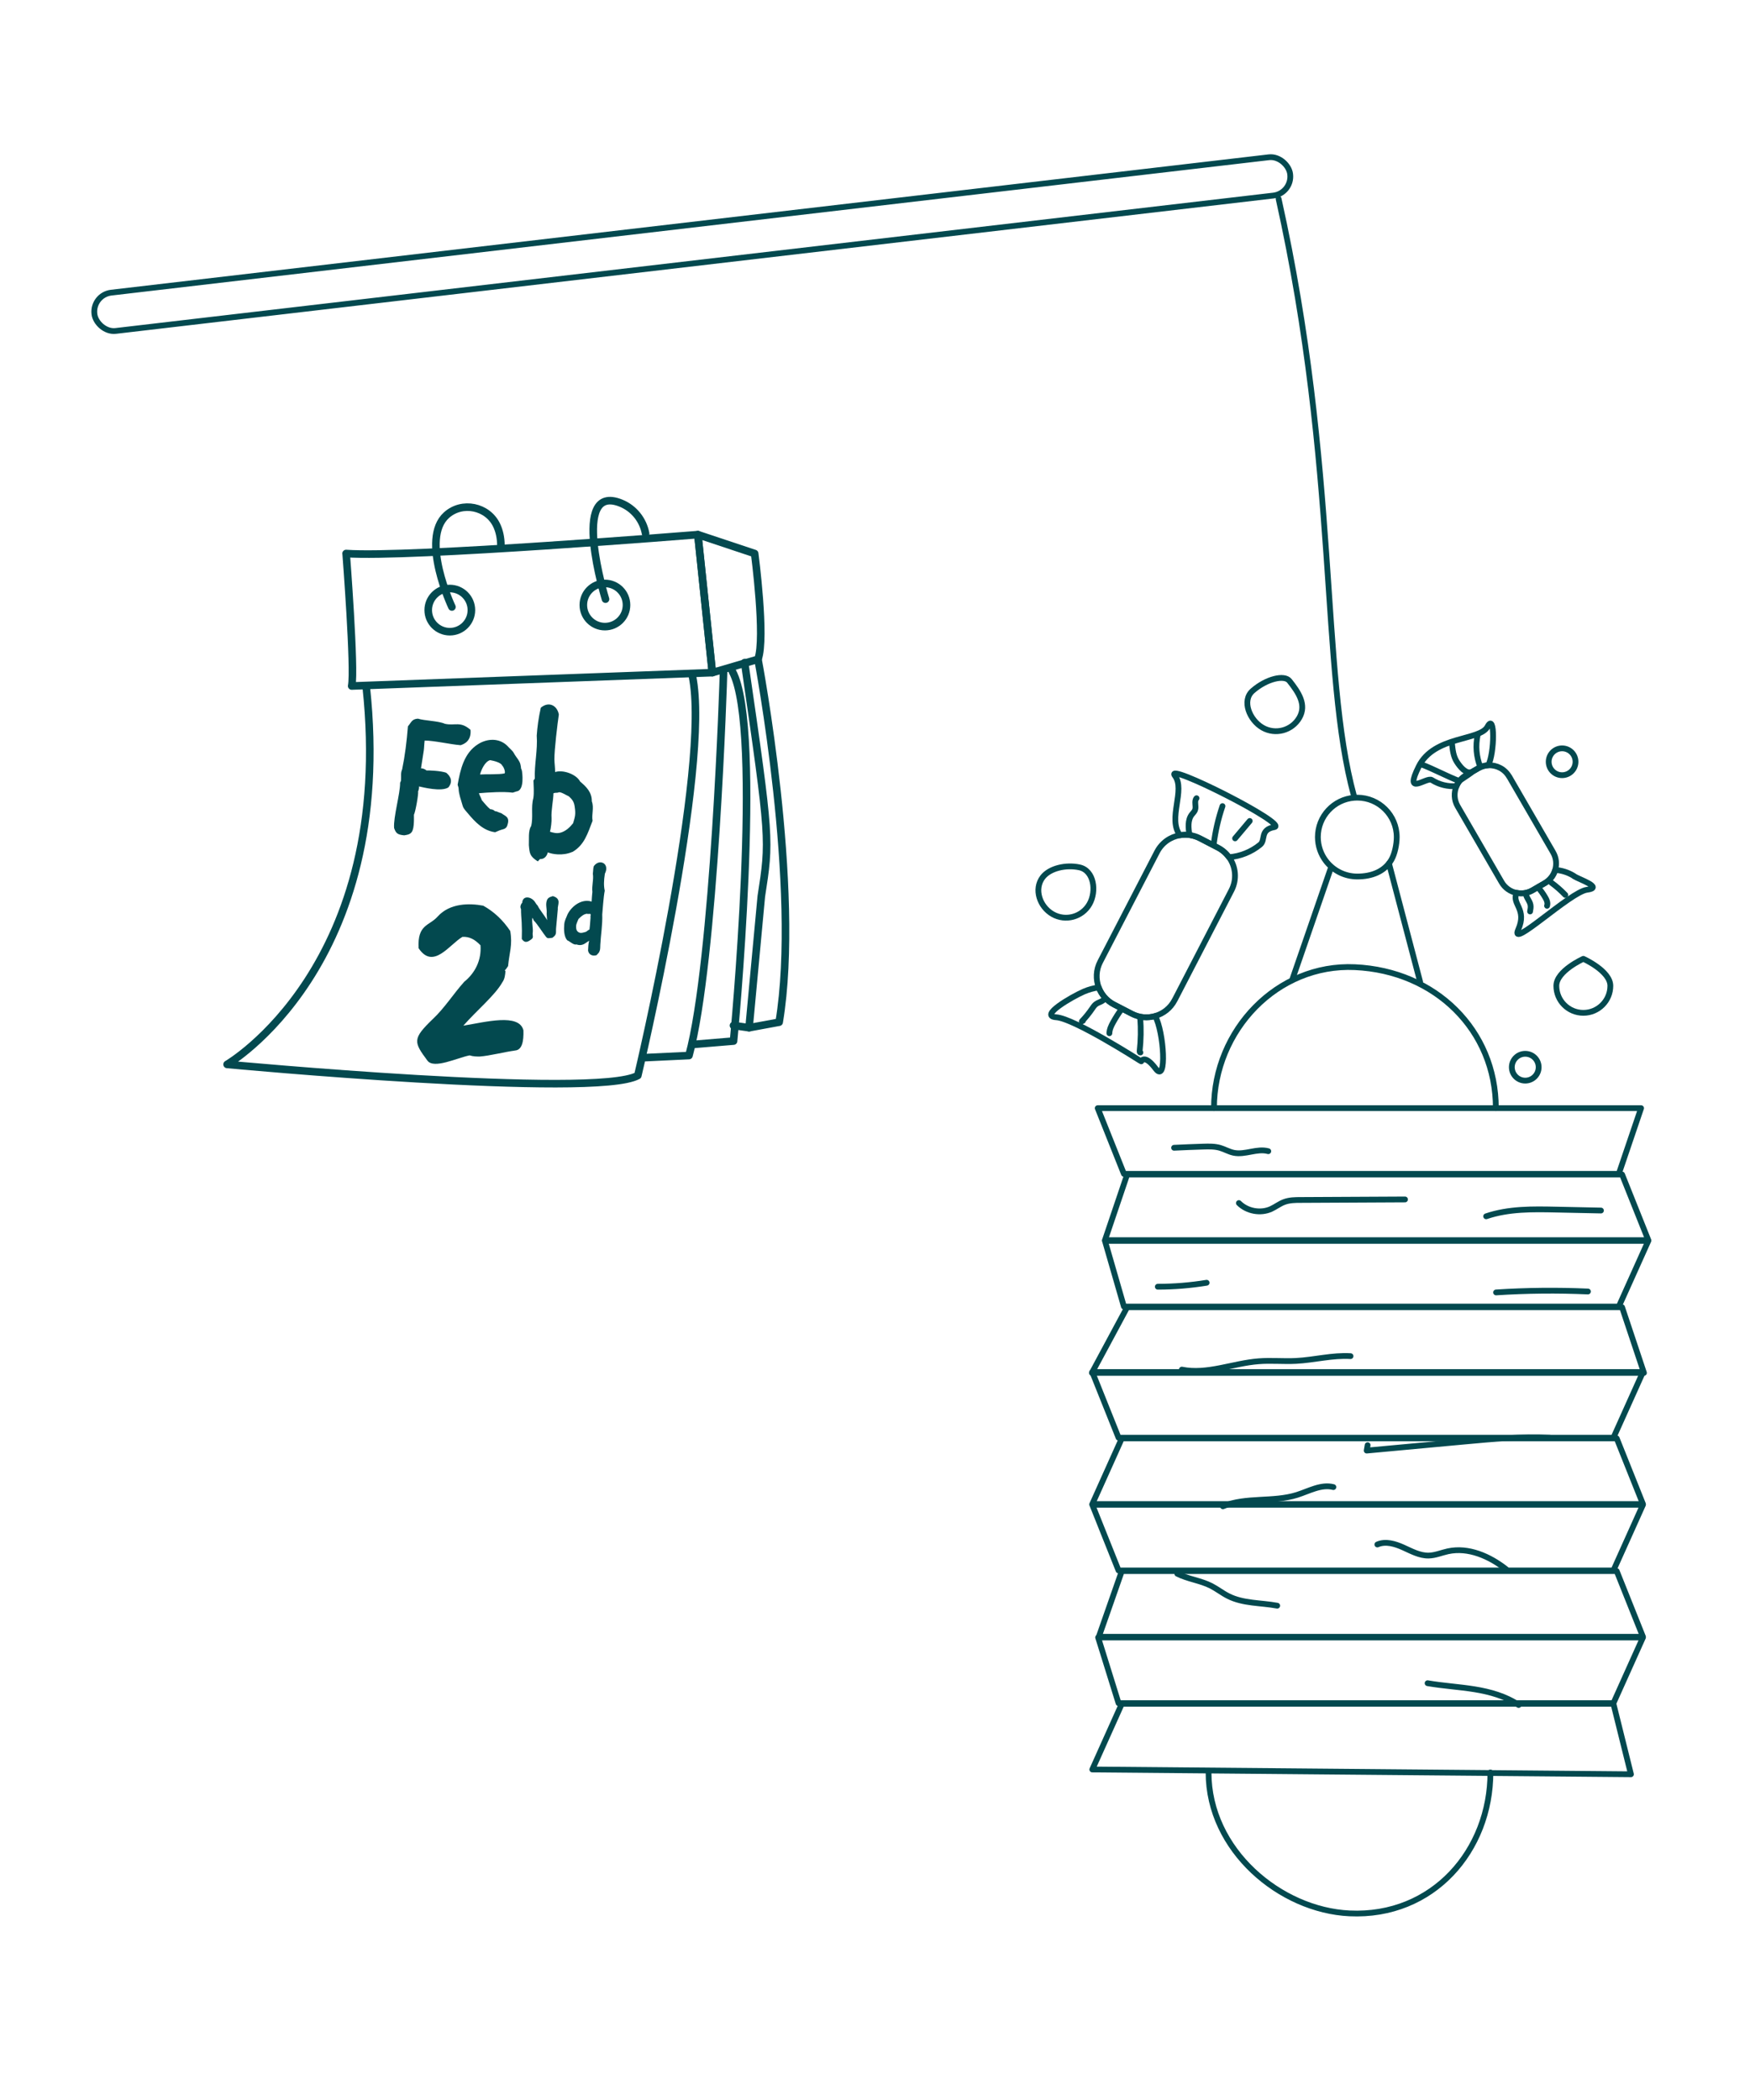<?xml version="1.0" encoding="UTF-8"?>
<svg id="panneau_froen" data-name="panneau froen" xmlns="http://www.w3.org/2000/svg" xmlns:xlink="http://www.w3.org/1999/xlink" viewBox="0 0 300 360">
  <defs>
    <style>
      .cls-1 {
        fill: #03494f;
      }

      .cls-2 {
        filter: url(#drop-shadow-1);
      }

      .cls-2, .cls-3 {
        fill: #fff;
      }

      .cls-3 {
        filter: url(#drop-shadow-2);
      }

      .cls-4 {
        stroke-width: 1.3px;
      }

      .cls-4, .cls-5 {
        fill: none;
        stroke: #03494f;
        stroke-linecap: round;
        stroke-linejoin: round;
      }

      .cls-5 {
        stroke-width: .99px;
      }
    </style>
    <filter id="drop-shadow-1" x=".73" y="16.08" width="299" height="329" filterUnits="userSpaceOnUse">
      <feOffset dx="0" dy=".34"/>
      <feGaussianBlur result="blur" stdDeviation="1.24"/>
      <feFlood flood-color="#181716" flood-opacity=".4"/>
      <feComposite in2="blur" operator="in"/>
      <feComposite in="SourceGraphic"/>
    </filter>
    <filter id="drop-shadow-2" x="24.87" y="73.23" width="131" height="129" filterUnits="userSpaceOnUse">
      <feOffset dx="0" dy=".42"/>
      <feGaussianBlur result="blur-2" stdDeviation="1.53"/>
      <feFlood flood-color="#181716" flood-opacity=".4"/>
      <feComposite in2="blur-2" operator="in"/>
      <feComposite in="SourceGraphic"/>
    </filter>
  </defs>
  <g>
    <path class="cls-2" d="M281.97,143.54c-3.36-11.67-5.09-20.88-18.67-24.96-8.11-2.44-16.82-1.05-25.27-1.78-.55-15.01-2.67-28.68-5.4-43.58-2.43-13.28-4.51-34.35-8.18-45.91-.74-2.34-2.26-4.54-4.4-5.75-1.69-.96-3.7-1.12-5.65-1.15-13.35-.2-27,3.31-40.14,5.71-51.22,9.36-109.83-2.01-158.38,20.51-3.25,1.51-6.6,3.17-8.82,5.99-2.22,2.82-2.96,7.13-.74,9.95,3.27,4.16,9.53,1.51,14.73.48,39.54-7.8,81.62-8.65,121.74-15.61,16.47-2.85,53.13-6.82,64.17-7.99,1.83-.19,3.52,1.01,3.93,2.81,2.77,12.01,12.54,55.15,13.73,70.99.02.23.03.45.05.68-3.54-.93-7.09-1.7-10.74-1.6-10.22.29-19.68,8.39-21.56,18.44-.68,3.65-.58,7.75-3.01,10.55-3.54,4.08-10.96,3.58-13.57,8.31-.97,1.77-1,3.88-1,5.9-.04,32-.08,63.99.18,95.99.07,8.32.18,16.8,2.79,24.71,1.78,5.41,4.74,10.6,4.79,16.29.05,5.41-2.57,10.61-2.28,16.01.4,7.4,6.11,13.4,12.11,17.76,12.62,9.17,28.37,14.29,43.93,13.13,15.56-1.16,27.87-11.61,39.96-21.48,31.17-25.42,11.38-50.31,18.28-90.78,2.7-15.87-8.17-68.23-12.6-83.63Z"/>
    <g>
      <path class="cls-5" d="M198.14,183.23c-1.95-2.61-2.49-1.29-2.49-1.29l-.26-.14s-11.23-7.2-14.31-7.41,2.71-3.52,4.65-4.37c.04-.02.07-.03.11-.05.8-.34,1.65-.58,2.52-.69.46,1.21,1.35,2.26,2.59,2.91l3.07,1.59c1.29.67,2.72.77,4.01.4,1.49,2.71,2.06,11.65.11,9.05Z"/>
      <path class="cls-5" d="M198.03,174.19c-1.29.37-2.72.27-4.01-.4l-3.07-1.59c-1.24-.64-2.13-1.7-2.59-2.91-.53-1.4-.49-3.01.26-4.44l2.93-5.66,6.8-13.14c.82-1.58,2.3-2.6,3.94-2.87,1.12-.19,2.32-.03,3.41.53l3.07,1.59c.78.41,1.43.97,1.91,1.64,1.17,1.61,1.4,3.81.42,5.7l-5.58,10.79-4.05,7.83-.1.18c-.72,1.39-1.95,2.33-3.34,2.73Z"/>
      <path class="cls-5" d="M216.03,144.8c-1.53,1.25-3.41,2-5.36,2.15-.49-.67-1.13-1.24-1.91-1.64l-3.07-1.59c-1.09-.56-2.29-.73-3.41-.53-2.17-2.86,1-7.77-.88-10.23-1.88-2.46,19.59,8.37,17.06,8.83s-1.45,2.2-2.43,3.01Z"/>
    </g>
    <line class="cls-5" x1="238.11" y1="148.02" x2="243.45" y2="168.32"/>
    <line class="cls-5" x1="228.15" y1="148.78" x2="221.5" y2="168.03"/>
    <g>
      <path class="cls-5" d="M258.71,133.11l7.53,13c.56.96.65,2.05.36,3.04-.27.92-.88,1.73-1.77,2.25l-2.12,1.23c-.86.5-1.83.63-2.73.44-1.04-.21-1.99-.85-2.56-1.84l-7.53-13c-.64-1.09-.67-2.37-.21-3.45.31-.75.86-1.4,1.62-1.84l2.12-1.23c.54-.31,1.13-.48,1.71-.51,1.41-.08,2.82.62,3.57,1.92Z"/>
      <path class="cls-5" d="M269.84,150.21c.89.57,5.11,1.95,2.22,2.32-2.89.37-13.38,10.41-11.79,6.83,1.58-3.58-1.19-4.35-.28-6.31.9.19,1.87.06,2.73-.44l2.12-1.23c.89-.52,1.5-1.33,1.77-2.25,1.15.08,2.26.44,3.24,1.06Z"/>
      <path class="cls-5" d="M255.02,124.55c1.28-2.48,1.19,4.62.11,6.63-.58.03-1.17.2-1.71.51l-2.12,1.23c-.76.44-1.31,1.09-1.62,1.84-1.49.12-2.98-.25-4.24-1.05-.89-.57-4.87,3-2.22-2.32,2.65-5.32,10.51-4.35,11.79-6.83Z"/>
    </g>
    <g>
      <polygon class="cls-5" points="281.33 189.97 277.51 201.23 192.67 201.23 188.18 189.97 281.33 189.97"/>
      <polygon class="cls-5" points="278.07 201.34 193.23 201.34 189.42 212.6 282.57 212.6 278.07 201.34"/>
      <polygon class="cls-5" points="192.67 223.98 277.51 223.98 282.57 212.72 189.42 212.72 192.67 223.98"/>
      <polygon class="cls-5" points="278.07 224.1 193.23 224.1 187.18 235.35 281.82 235.35 278.07 224.1"/>
      <polygon class="cls-5" points="191.75 246.46 276.59 246.46 281.65 235.21 187.25 235.21 191.75 246.46"/>
      <polygon class="cls-5" points="277.15 246.58 192.31 246.58 187.25 257.84 281.65 257.84 277.15 246.58"/>
      <polygon class="cls-5" points="191.75 269.22 276.59 269.22 281.65 257.96 187.25 257.96 191.75 269.22"/>
      <polygon class="cls-5" points="277.15 269.33 192.31 269.33 188.37 280.59 281.65 280.59 277.15 269.33"/>
      <polygon class="cls-5" points="191.75 291.97 276.59 291.97 281.65 280.71 188.25 280.71 191.75 291.97"/>
      <polygon class="cls-5" points="276.59 292.08 192.31 292.08 187.25 303.34 279.59 304.16 276.59 292.08"/>
      <path class="cls-5" d="M256.43,189.96c0-13.34-10.33-23.53-24.16-24.16-13.33-.61-24.16,10.82-24.16,24.16"/>
      <path class="cls-5" d="M255.5,303.85c0,13.34-9.82,24.84-24.16,24.16-11.86-.56-24.16-10.82-24.16-24.16"/>
    </g>
    <path class="cls-5" d="M276.06,169c0,2.55-2.07,4.63-4.63,4.63s-4.63-2.07-4.63-4.63,4.63-4.63,4.63-4.63c0,0,4.63,2.07,4.63,4.63Z"/>
    <path class="cls-5" d="M216.44,124.74c-2.22-1.27-3.63-4.63-1.71-6.31,2.36-2.07,5.44-2.8,6.31-1.71,1.59,2,2.98,4.1,1.71,6.31s-4.1,2.98-6.31,1.71Z"/>
    <circle class="cls-5" cx="267.79" cy="130.59" r="2.3"/>
    <path class="cls-5" d="M180.45,156.71c-2.22-1.27-3.25-4.28-1.71-6.31,1.19-1.57,4-2.21,6.31-1.71,2.5.54,2.98,4.1,1.71,6.31s-4.1,2.98-6.31,1.71Z"/>
    <circle class="cls-5" cx="261.47" cy="182.95" r="2.3"/>
    <path class="cls-5" d="M219.19,34.08c10.36,46.56,7.11,81.19,12.91,102.33"/>
    <path class="cls-5" d="M239.44,143.5c0,1.24-.34,2.9-.92,3.9-1.17,2.01-3.35,2.86-5.84,2.86-2.19,0-4.13-1.04-5.37-2.65-.87-1.14-1.39-2.57-1.39-4.11,0-3.56,2.75-6.48,6.24-6.74.17-.01.35-.02.52-.02,3.73,0,6.76,3.03,6.76,6.76Z"/>
    <rect class="cls-5" x="15.49" y="38.55" width="206.38" height="6.61" rx="3.28" ry="3.28" transform="translate(-4.06 14.06) rotate(-6.67)"/>
    <path class="cls-5" d="M203.9,143.15c-.18-1.21-.33-2.57.42-3.53.19-.24.43-.46.54-.74.26-.65-.21-1.52.26-2.04"/>
    <path class="cls-5" d="M208.07,144.69c.28-2.21.78-4.39,1.5-6.5"/>
    <path class="cls-5" d="M214.24,140.74l-2.51,2.98"/>
    <path class="cls-5" d="M248.91,127.46c.11,1.07.23,2.17.8,3.08s1.6,2.19,2.61,1.82c-.53.48-2.33,1.56-2.14,1.53-1.96-.72-4.54-2.12-6.5-2.84"/>
    <path class="cls-5" d="M253.31,125.99c-.39,1.9-.23,3.67.45,5.49"/>
    <path class="cls-5" d="M265.91,151.29c.87.64,1.69,1.35,2.43,2.13"/>
    <path class="cls-5" d="M263.66,152.09c.43.52.83,1.07,1.18,1.65.29.47.55,1.03.37,1.54"/>
    <path class="cls-5" d="M261.54,153.11c.07.73.69,1.29.83,2.01.07.37,0,.76-.07,1.13"/>
    <path class="cls-5" d="M189.06,171.52c-.37.26-.84.35-1.2.63-.27.21-.46.5-.65.78-.52.76-1.11,1.49-1.75,2.16.06-.03.13-.07.19-.1"/>
    <path class="cls-5" d="M192.26,172.99c-.52.72-1,1.47-1.43,2.25-.33.59-.63,1.22-.65,1.89,0-.06,0-.11,0-.17"/>
    <path class="cls-5" d="M195.47,174.52c.14,1.88.11,3.78-.1,5.66-.01.11.02.26.13.25"/>
    <path class="cls-5" d="M201.27,196.76c1.67-.08,3.35-.15,5.02-.2.96-.03,1.95-.05,2.87.22.79.23,1.52.67,2.33.84,1.95.41,4.01-.81,5.93-.27"/>
    <path class="cls-5" d="M274.45,207.52c-2.54-.05-5.08-.11-7.62-.16-4.06-.09-8.21-.16-12.06,1.15"/>
    <path class="cls-5" d="M198.48,220.58c2.8,0,5.6-.23,8.37-.68"/>
    <path class="cls-5" d="M256.47,221.56c5.24-.34,10.5-.39,15.75-.16"/>
    <path class="cls-5" d="M240.86,205.62c-5.95.03-11.9.06-17.85.09-.98,0-1.98.01-2.89.36-.79.3-1.47.84-2.24,1.19-1.81.81-4.1.38-5.5-1.02"/>
    <path class="cls-5" d="M202.6,234.79c4.35.88,8.74-1.09,13.17-1.43,2.13-.17,4.28.05,6.41-.06,3.13-.16,6.22-1.01,9.34-.82"/>
    <path class="cls-5" d="M265.69,246.47c-4.88-.25-9.76.2-14.62.65-5.59.52-11.18,1.04-16.78,1.55.05-.31.11-.62.16-.93"/>
    <path class="cls-5" d="M209.64,258.22c3.97-1.64,8.6-.66,12.7-1.95,2.06-.65,4.15-1.88,6.24-1.34"/>
    <path class="cls-5" d="M258.19,269.01c-2.83-2.23-6.47-3.84-9.99-3.07-1.1.24-2.17.71-3.29.73-1.53.03-2.95-.76-4.35-1.39-1.4-.63-3.03-1.13-4.44-.51"/>
    <path class="cls-5" d="M201.82,269.78c1.84.93,3.98,1.15,5.82,2.09,1.01.52,1.91,1.24,2.93,1.75,2.56,1.29,5.57,1.12,8.38,1.64"/>
    <path class="cls-5" d="M260.34,292.28c-2.24-1.52-4.91-2.26-7.57-2.69-2.67-.43-5.37-.58-8.04-1.04"/>
  </g>
  <g>
    <path class="cls-3" d="M57.32,85.1c-7.38,2.2-12.52,8.88-12.71,16.58-.47,18.66-1.95,52.42-6.57,61.86-1.24,2.53-2.68,4.95-4.27,7.27-4.45,6.52-14.55,27.19,39.25,24.36,5-.26,10-.31,15-.17,17.05.49,59.27-1.06,61.54-28.4,0,0,5.77-68.7-24.49-85.78-3.44-1.94-7.35-2.87-11.3-2.77-2.25.06-5.26.17-8.69.39-11.67.74-32.48,2.11-47.76,6.67Z"/>
    <g>
      <path class="cls-4" d="M77.47,104.05s-5.49-11.61-.94-15.73c2.68-2.43,7.08-1.53,8.62,1.75.43.91.72,2.06.72,3.49"/>
      <path class="cls-4" d="M103.8,102.71s-6.2-20.09,2.69-16.44c2.18.9,3.75,2.86,4.18,5.18h0"/>
      <circle class="cls-4" cx="77.11" cy="104.59" r="3.7"/>
      <circle class="cls-4" cx="103.7" cy="103.72" r="3.7"/>
      <path class="cls-4" d="M59.34,94.89s1.53,19.84.95,22.71l61.82-2.29-2.48-23.66s-49.61,4.01-60.3,3.24Z"/>
      <path class="cls-4" d="M129.94,113.02l-7.82,2.29-2.48-23.66,9.73,3.24s1.91,14.5.57,18.13Z"/>
      <path class="cls-4" d="M118.69,115.88c3.24,15.46-9.35,68.5-9.35,68.5-7.25,4.01-70.41-1.91-70.41-1.91,0,0,29-16.84,23.85-64.74"/>
      <path class="cls-4" d="M124.03,115.31c0,.57-1.53,49.42-5.92,65.64l-8.01.38"/>
      <path class="cls-4" d="M118.88,179.04l6.87-.57s5.15-53.43-.19-63.35"/>
      <path class="cls-4" d="M127.65,113.59c4.43,30.46,4.34,30.46,2.86,40.07l-2.1,22.52-2.67-.38"/>
      <path class="cls-4" d="M129.94,113.02s7.44,39.31,3.63,62.21l-5.15.95"/>
    </g>
  </g>
  <g>
    <path class="cls-1" d="M78.9,127.74c-1.63-.12-4.45-.78-6.1-.79-.08.54-.08,1.15-.15,1.69l-.48,3.07c.35,0,.68.15.95.37.43-.02,2.47.05,3.39.4.83.68,1.12,1.57.35,2.51-1.22.78-4.38-.03-5.03-.17.03.35-.06.66-.16.85.11.33-.44,3.5-.71,4,0,.69.02,1.04-.04,1.75-.14,1.57-.73,1.63-1.63,1.78-1.23-.11-1.43-.42-1.73-1.25-.15-1.83,1.06-5.95,1.03-7.77.14-.27.15-.33.15-.39.06-.69-.09-1.25.2-1.91.47-2.26.78-4.71.99-7.37.58-.64.63-1.24,1.71-1.31,1.12.36,3.54.38,4.62.88,1.72.39,2.64-.51,4.4,1.04.17,1.92-1.12,2.46-1.74,2.64Z"/>
    <path class="cls-1" d="M88.52,135.68l-.62.2c-1.65-.21-4.18-.04-5.8.1.13.42.39.81.5,1.2.47.53.91,1.12,1.44,1.54.34.03.57.11.8.33.17.02.4.07.56.17l.56.2c.59.46,1.44.59,1.07,1.86-.04.14-.09.34-.16.45-.3.46-.76.42-1.21.61l-.78.33c-2.05-.27-3.44-1.76-4.71-3.28-.26-.31-.6-.66-.77-1.02-.07-.15-.11-.33-.16-.48-.26-.92-.59-1.75-.62-2.68,0-.26-.13-.47-.17-.68.47-2.64,1.1-5.46,3.52-6.97,1.56-.98,3.62-1.08,5.01.31.31.37.88.8,1.1,1.22.39.76,1.09,1.34,1.18,2.18.04.15.06.29.05.41.07.21.17.39.18.59,0,0,.51,3.28-.97,3.4ZM86.1,131.25c-.24-.57-1.51-.83-2.08-.94-.89.24-1.5,1.62-1.73,2.46.96-.08,3.25.04,4.22-.19.17-.3-.18-1.14-.42-1.34Z"/>
    <path class="cls-1" d="M98.12,146.04c-1.71.74-3.52.37-4.21.08-.14.59-.57,1.19-1.34,1.15l-.38.4c-1.39-.9-1.4-1.37-1.53-2.79.05-.89-.14-2.52.39-3.25.4-1.58-.06-3.18.38-4.81.15-.97.04-2.07.02-3.02l.23-.32c-.09-2.46.51-4.91.33-7.38.1-1.43.3-3,.7-4.78,1.4-1.17,2.83-.35,3.09,1.18-.22,1.45-.79,6.15-.76,7.71.02.75.13,1.45.12,2.14,1.31-.43,3.6.33,4.29,1.63.99.84,2.03,1.8,2,3.38.42,1.13-.06,2.21.13,3.35-.83,2.14-1.39,4.14-3.43,5.33ZM97.49,136.5c-.31-.11-1.39-.82-1.7-.67-.33.14-.49.01-.91.15-.03,1.29-.42,2.96-.33,4.26.04.55-.11,1.81-.27,2.34.56.17,1.15.36,1.89.14.86-.27,1.52-.9,2.08-1.6.34-1.15.46-1.54.28-2.74-.1-.84-.34-1.27-1.04-1.88Z"/>
    <path class="cls-1" d="M88.24,180.1c-1.68.22-4.32.9-6,1.02-.55,0-1.11,0-1.73-.2-2.11.41-6.12,2.39-7.23.91-2.38-3.21-2.61-3.74.93-7.15,2.02-1.89,3.53-4.33,5.38-6.38,1.89-1.53,2.97-3.74,2.78-6.25-.97-1.01-1.89-1.51-3.1-1.44-2.19,1.27-5,5.72-7.51,1.94-.22-4.12,1.82-3.8,3.26-5.42,2.1-2.34,5.47-2.31,7.82-1.87,1.89,1.05,3.41,2.52,4.63,4.34.42,2.44-.16,3.72-.37,6.01-.75,1.18-.64.49-.45.88-.06.69-.12,1.33-.55,1.93-1.27,2.24-4.36,4.77-6.67,7.41,3.79-.62,9.56-2.17,10.3.8.06,1.85-.22,3.44-1.51,3.46Z"/>
    <path class="cls-1" d="M94.76,160.75c-.73.09-.88.2-1.18-.18-.54-.66-1.47-2.19-2.08-2.77-.2-.53-.21-.39-.24-.44l-.02.17c-.06.66.14,1.54.1,2.19l-.03.33c-.02.38.19.65-.19.95-.6.45-1.11.78-1.67-.03.03-.93.03-1.89-.02-2.85-.05-.76-.12-1.52-.11-2.28-.18-.33-.1-.66.09-.96l.11-.1c.07-1.36,1.59-1.08,2.19-.15.14.22.28.45.45.6.27.64,1.34,1.9,1.63,2.52l-.08-1.1c.09-.8-.23-1.53.03-2.26.15-.51.57-.63,1.04-.77,1.57.46.75,1.58.85,2.2l-.3,3.27c-.07.73.18,1.12-.59,1.63Z"/>
    <path class="cls-1" d="M102.81,162.96c-.08.34-.23.44-.55.79-.2.05-.38.07-.53.06-.56-.05-.87-.45-.92-.89.02-.56.05-1.1.19-1.65-.04,0-.5.34-.52.34-.32.23-.88.59-1.66.29-.47.17-1.16-.56-1.59-.71-.57-.67-.58-1.91-.5-2.75.06-.68.35-1.11.56-1.69.77-1.54,2.55-2.72,4.13-2.19,0-.16.1-1.48.13-1.66-.13-1.05.25-2.12.08-3.12l.04-.38c.03-.33.02-.56.12-.9.32-.46.75-.67,1.13-.67.54,0,1,.39,1.01,1.04.01.26-.07.57-.24.91-.18,1.18-.21,2.07-.02,2.91-.22,1.1-.34,3.15-.43,4.07.07,1.75-.25,3.54-.33,5.19-.02.44,0,.67-.09,1.01ZM101.22,156.69c-.06-.08-.5.04-.58-.05-.53.04-1,.42-1.47.9-.27.64-.46.98-.4,1.49,0,.6.42.85.73.89.29.04.61-.1.86-.15.23-.05.45-.36.69-.41.09-.62.13-1.46.19-2.11-.08-.06.09-.43-.02-.56Z"/>
  </g>
</svg>